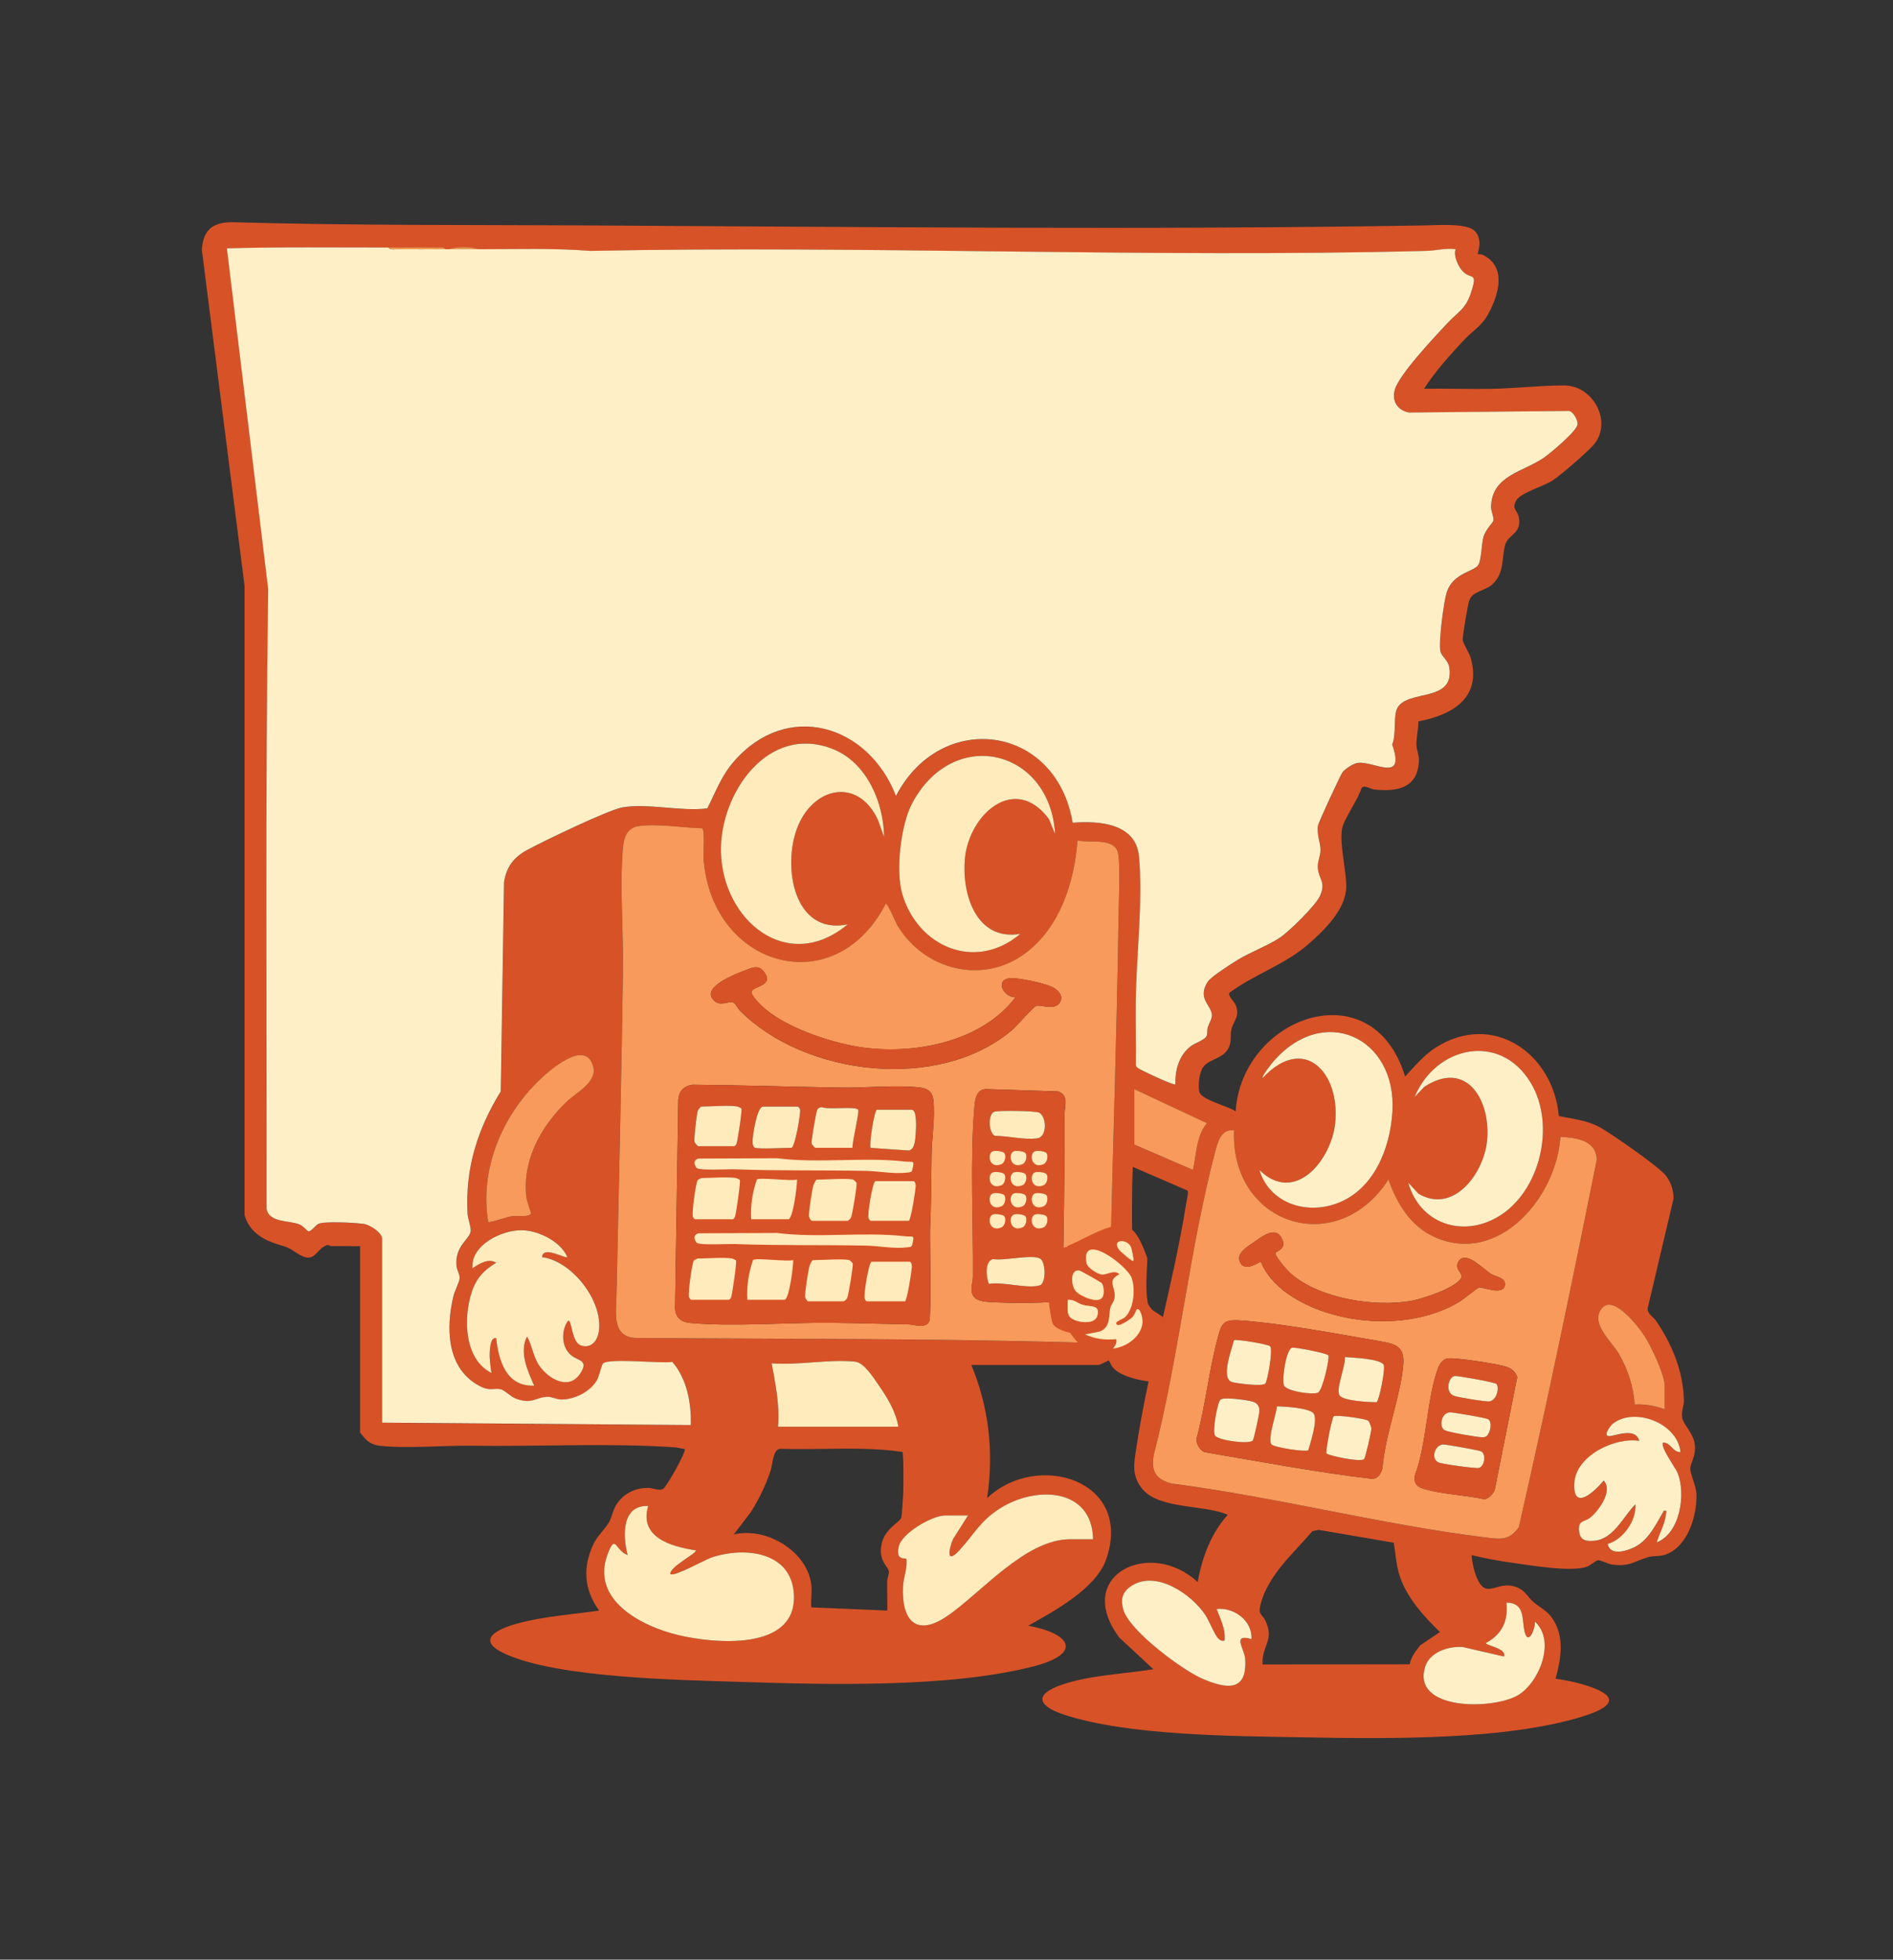 <?xml version="1.0" encoding="UTF-8"?>
<svg data-id="Layer_1" xmlns="http://www.w3.org/2000/svg" version="1.1" viewBox="0 0 549 568">
  <rect x="0" y="0" width="549" height="568" fill="#333333" stroke="none"/>
  <!-- Generator: Adobe Illustrator 29.6.1, SVG Export Plug-In . SVG Version: 2.1.1 Build 9)  -->
  <defs>
    <style>
      .st0 {
        fill: #ffebbc;
      }

      .st1 {
        fill: #ffefc7;
      }

      .st2 {
        fill: #f09b52;
      }

      .st3 {
        fill: #f89a5b;
      }

      .st4 {
        fill: #d85227;
      }
    </style>
  </defs>
  <g>
    <g>
      <g>
        <path class="st4" d="M95.92,361.17c-.23,0-.47-.57-1.46-.14-2.93,1.28-3.27,5.65-8.37,2.17-3.35-2.29-3.43-1.71-7.05-3.05-3.83-1.42-6.99-3.88-8.11-7.96v-182.35s-12.39-97.43-12.39-97.43c.38-6.15,3.53-8.16,9.4-7.99,34.1.97,68.22.74,102.4.92,80.84.43,162.05,1.34,242.88,0,3.41-.06,12.24-.75,14.49,1.62,2.58,2.71.64,6.43.9,6.67.05.05.94.03,1.37.23,6.94,3.28,4.77,11.16,1.93,16.62-2.17,4.17-4.52,5.06-7.44,8.18-4.11,4.4-8.19,8.95-11.47,14.02,6.5-.1,13.03.14,19.54.02,6.92-.12,14.18-.97,21.1-.98,8.58,0,14.32,10.98,8.28,17.51-2.02,2.18-9.42,8.64-11.87,10.18s-9.18,3.47-10.36,5.71c-1.3,2.45.34,2.79.75,4.63,1.07,4.86-2.94,5.17-3.82,7.91-1.26,3.93-.06,8.31-3.86,11.76-2.07,1.89-5.84,1.89-6.7,4.78-.43,1.43-1.93,10.13-1.83,11.3.1,1.09,1.85,3.64,2.31,5.26,3.26,11.5-5.35,16.48-15.19,18.34.02,2.05-.59,4.79-.56,6.69.02,1.56.81,3.22.72,4.91-.43,7.83-6.38,8.82-12.95,8.14-1.3-.13-2.66-1.48-3.71-.43-.9,3.31-5.1,8.88-5.63,11.83-.79,4.41,1.29,12.37,1.22,16.84-.1,6.38-6.2,12.39-10.73,16.37-7.13,6.26-15.58,8.75-23.14,14.29-.57.99,1.47,2.54,1.88,3.74,1.18,3.51-.8,4.26-1.37,7.11-.25,1.25,0,2.51-.3,3.83-1.06,4.61-5.77,4.11-7.83,6.87-1.16,1.55-1.5,5.26-1.15,7.1.47,2.43,8.53,4.22,10.55,5.75,1.82-27.58,39.77-41.16,49.15-10.11,2.77-2.92,5.41-6.18,8.85-8.37,16.71-10.64,34.14,1.77,35.74,19.81,4.25.93,8.17,1.19,12.03,3.35,3.35,1.87,17.16,11.45,19.07,14,1.45,1.95,2.16,4.16,2.17,6.6l-7.54,31.92c.05,1.54,1.66,2.35,2.43,3.46,4.66,6.76,7.96,14.8,8.11,23.16.03,1.62-.84,3.11-.48,5.03.39,2.07,3.3,4.4,3.65,7.83s-1.29,5.06-1.33,6.88c-.03,1.43,1.73,5.07,1.8,7.38.18,6.15-2.42,15-8.74,17.43-1.89.73-3.66.37-5.17.8-4.22,1.2-5.31,2.88-10.62,2.16-1.19-.16-3.27-1.36-4.1-1.23-.55.09-2.04,1.48-3.15,1.87-4.55,1.62-16.39-.41-21.65-1.14-3.94-.55-7.93-1.28-11.78-2.22.22,2.61.9,5.81,2.28,8.05,2.61,4.24,5.76-.95,11.04,1.36,2.38,1.04,3.04,2.85,4.57,4.16,1.95,1.67,3.81,2.33,5.45,4.66,3.69,5.23,2.63,11.8,1,17.6,2.75.4,5.49.92,8.16,1.72,9.07,2.71,10.41,5.73.46,8.97-22.32,7.27-58.21,6.73-81.84,6.29-19.91-.36-50.61-.43-69.23-6.54-7.88-2.58-8.93-6-.36-8.83,8.11-2.68,17.76-3,26.18-4.36l-9.88-9.18c-13.53-18.16,9.06-28.87,22.73-16.08,1.25-7.07,3.85-14.12,8.73-19.52-6.81-2.97-19.81-1.53-24.73-7.42-3.3-3.95-2.46-7.54-1.76-12.19,3.54-23.38,10.69-47.16,14.42-70.56.13-.82.74-3.32.4-3.79l-15.88-6.87c-.58,13.38.21,27.36-.44,40.67-.3,6.12-.57,12.29-6.59,15.45-.46.24-2.63,1.29-2.84,1.29h-36.97c5.15,12.35,6.56,25.31,4.6,38.59,14.52-13.74,42.54-5.21,34.52,17.76-2.97,8.52-15.13,15.02-22.58,19.22,12.67,2.39,15.72,8.19,1.29,11.86-24.44,6.22-59.75,5.23-85.08,4.43-17.49-.55-52.38-1.14-67.75-8.03-9.15-4.1-2.47-7.31,3.47-8.92,7.61-2.06,15.83-2.57,23.61-3.71-4.39-6.05-4.86-12.55-1.63-19.31,1.2-2.51,3.42-4.34,4.57-6.46.79-1.45,1.08-3.53,2.19-5.16,2.09-3.09,5.46-4.69,9.17-4.63,1.38.02,3.27,1.02,4.32.23s6.77-10.83,6.18-11.52c-1.01-.08-1.95-.41-2.97-.48-18.43-1.28-39.94-.18-58.78-.46-8.22-.12-18.82.91-26.65.02-1.35-.15-2.54-.61-3.61-1.44-.43-.33-2.13-2.28-2.13-2.46v-53.97c-2.82.06-5.67-.08-8.5,0ZM112.68,71.77c-15.6,0-31.25-.19-46.85.24l11.97,98.74c-.84,59.81-.38,119.73-.45,179.6.66,4.18,6.59,3.34,9.62,4.62.98.41,2.24,1.94,2.52,1.96.82.07,2.07-1.74,2.82-2.13,1.7-.88,10.87-.35,13.22-.02,1.78.25,5.32,2.52,5.32,4.32v53.29l89.55.69c.14-6.39-1.11-13.32-5.36-18.3-3.64.52-17.64-1.12-20.04.37-.45.28-1.22,3.74-1.77,4.77-1.84,3.41-6.48,5.74-10.31,5.76-1.37,0-2.88-.82-4.1-.79-3.45.08-4.43,2.33-9.27.49-1.37-.52-3.24-2.43-4.24-2.66-2.1-.49-3.04.74-6.31-1.02-9.5-5.12-9.67-16.82-7.45-26.01.35-1.46,1.72-4.14,1.79-5.12.07-1.11-.8-2.35-.91-3.65-.53-5.88,3.96-7.7,4.12-10.12.09-1.3-.83-3.41-.92-5.02-.72-13.1,2.86-24.4,9.64-35.41l.94-60.61c.73-4.53,2.77-7.2,6.72-9.36,4.44-2.43,23.6-11.67,27.61-12.35,7.55-1.28,16.87,1.26,24.63.29,2.44-4.8,4.04-9.35,7.63-13.5,15.52-17.96,39.06-10.78,47.08,9.89,13.09-25.15,46.49-20.72,51.24,7.77,7.68-.6,18.39.12,19.26,9.9,1.15,12.87-.77,28.68-.96,41.8-.09,6.13.1,12.27.02,18.4,0,.59.33.78.74,1.1.58.45,10.36,5.09,10.74,4.64-.1-4.18,1.01-8.33,4.38-11.01,1.36-1.08,4.27-1.85,4.71-3.1.24-.69.06-1.66.3-2.45.34-1.11,1.2-2.32,1.2-3.42,0-2.95-4.5-4.82-1.15-9.85.96-1.44,6.95-5.26,8.79-6.36,3.73-2.25,8.54-4,12.05-6.32,2.7-1.78,10.47-9.39,11.69-12.19,1.77-4.05-.42-4.71-.66-8-.14-1.94.73-3.48.77-5.12.05-2.3-1.17-4.43-.72-7.25.13-.84,6.58-14.73,7.1-15.4.81-1.04,3.31-2.66,4.63-2.75,4.84-.34,13.71,5.88,9.77-5.29,1.28-2.81.29-8.24,1.48-10.52,2.92-5.6,16.87-1.49,15.07-11.98-.31-1.78-2.1-2.97-2.52-4.37-.69-2.31.95-14.49,1.76-17.11,1.83-5.93,8.18-6.09,9.27-8.18.87-1.68.83-5.99,1.47-8.17.57-1.93,2.7-3.99,2.83-4.54.21-.89-.69-2.74-.67-3.97.12-9.19,9.44-10.17,15.4-14.35,1.9-1.33,9.5-7.68,9.69-9.63.11-1.13-1.23-3.71-2.54-3.87l-46.38.46c-3.23-.6-4.97-3.19-4.13-6.46,1.15-4.46,11.61-15.46,15.16-19.29,3.24-3.49,5.42-4.12,7.01-9.06,2.18-6.75-.32-3.05-3.03-6.86-.96-1.35-2.12-4.05-1.45-5.66-2.85-.41-5.75.41-8.47.48-80.73,2.09-161.75-1.63-242.5,0-10.7-.85-21.59-.48-32.35-.48-2.47-.77-6.22-.77-8.72,0-.31,0-.61,0-.92,0-.48-.76-1.74-.46-2.52-.47-4.67-.06-9.35,0-14.01,0ZM256.41,242.65c-.08-9.95-4.97-21.54-14.7-25.48-18.88-7.64-33.05,12.82-32.61,29.87.51,19.75,19.28,35.41,36.76,20.89-15.65,3.2-18.9-16.6-14.7-27.81,4.52-12.07,17.71-15.02,23.51-2.37l1.75,4.9ZM306,241.73c-1.42-24.58-29.34-31.45-41.4-9.03-3.39,6.31-4.92,19.74-2.91,26.49,4.58,15.38,21.31,22.43,34.21,11.48-12.74,2.14-17.03-11.42-16.06-21.82,1.19-12.83,14.48-24.72,24.34-11.5l1.82,4.37ZM256.88,261.95c-14.86,28.83-50.58,18.37-52.83-13.07-.12-1.62.46-8.17-.41-8.78-5.76-.16-12.48-1.35-18.18-.67-3.69.44-4.54,3.35-4.83,6.66-.94,10.98.2,24.12.04,35.41-.46,31.14-1.2,62.5-1.87,93.67-.12,5.29-1.48,12.49,5.74,12.67,43.33.33,86.73.09,129.95,1.38,4.35.13,7.16-.4,7.62-5.28.57-6.1-.17-13.48-.04-19.79.69-32.82,1.9-65.9,2.33-98.72.05-3.69.62-15.96-.27-18.6-1.36-4.02-8.31-2.4-11.65-3.2-.87,12.14-5.12,25.3-15.23,32.77-12.45,9.2-29.43,4.66-37.07-8.32-.39-.66-2.82-6.48-3.3-6.11ZM365.25,339.12c2.88,9.57,13.36,12.98,22.35,9.73,10.78-3.9,15.54-15.85,16.21-26.51,1.37-21.68-20.04-31.65-34.67-14.47-.47.55-3.35,4.18-2.97,4.6,12.04-12.88,22.54-1.61,21.06,13.04-1.07,10.65-11.66,23.79-21.98,13.61ZM408.41,342.79c3.32,11.84,15.66,16.09,26.13,9.84,12.21-7.28,16.71-26.61,9.42-38.74-8.96-14.92-27.7-10.56-33.71,4.09l2.79-2.94c12.51-8.21,19.51,4.27,18.2,15.91-1.05,9.34-9.75,21-19.85,15.05l-2.98-3.21ZM141.61,354.28c2.44-.31,4.73-1.44,7.16-1.79,1.24-.18,4.92.43,5.21-.77.07-.29-1.18-3.58-1.31-4.61-1.26-10.73,4.18-20.56,11.65-27.75,2.89-2.79,9.04-5.68,7.68-10.39-2.29-7.87-12.59,1.18-15.7,4.2-10.81,10.47-17.29,25.99-14.69,41.12ZM328.97,315.69v16.08l16.99,7.35c1.04-4.49.99-9.93,4.09-13.55l-21.08-9.87ZM357.9,327.63c-3.41-.47-4.57,2.76-5.3,5.5-7.61,28.6-10.58,59.76-17.99,88.57-.86,4.8.61,7.14,5.21,8.32,30.2,3.89,60.83,11.91,90.93,15.61,4.25.52,7,1.02,9.74-2.99,8.08-35.33,15.46-70.94,22.61-106.5-.23-5.72-5.99-6.34-10.57-6.63-1.02,17.19-17.64,37.31-36.31,29.13-7.09-3.11-11.07-9.75-13.55-16.76-14.91,23.19-45.89,13.15-44.77-14.24ZM164.57,364.38c-1.88-4.54-8.39-7.71-13.11-7.82-5.82-.14-15,4.22-14.43,11.04,1.86-1.27,4.67-3.06,6.88-1.61-3.59,2.16-5.77,4.47-7.1,8.52-2.44,7.44-2.25,19.4,5.72,23.41-.3-2.35-.7-4.67-.4-7.07.13-1.05.35-3.21,1.78-3.04.74,6.61,2.94,14.15,11.02,13.78-1.91-4.3-4.41-9.66-2.06-14.23,1.5,2.67,1.74,5.79,3.52,8.41,2.62,3.85,8.53,7.38,11.87,2.37,2.62-3.94-.42-3.63-2.53-5.29-2.94-2.32-3.07-7.23-.92-10.1,1.15-.02.92,6.4,3.77,7.24,3.09.92,4.79-1.56,5.14-4.31,1.13-8.64-7.75-20.18-16.49-21.32.19-3.44,6.69.51,7.35,0ZM482.8,408.48v-6.66c0-3.38-3.98-11.74-5.96-14.71-1.7-2.56-8.76-11.87-12.17-8.01-3.76,4.27,2.68,9.72,4.73,13.16,2.65,4.45,4.33,9.65,4.68,14.85,2.96-.17,5.94.39,8.72,1.38ZM260.54,413.53c-.74-4.49-3.31-8.61-5.87-12.27-1.51-2.16-4.13-6.33-6.73-6.59-7.78-.76-16.27,1.11-24.14.49,1.1,6.17,2.35,12.03,1.84,18.37h34.9ZM487.39,420.88c-.83-8.29-13.15-13.06-19.52-8.27-.8.6-2.95,3.44-1.37,3.68s7.7-2.89,8.95,1.38c-7.14-1.12-18.36,4.3-18.84,12.16-.51,8.48,5.82,2.62,8.51-.66,2.77,2.95-1.4,8.74-3.93,10.76-1.76,1.4-3.62.6-3.18,4.12.32,2.57,2.17,2.76,4.36,2.57,5.67-.49,8.4-7.01,11.94-10.56.38,4.63-3.52,10.21-8.04,11.49.73,3.32,4.73,2.21,7.02,1.28,4.73-1.93,6.87-6.85,9.29-10.92,1.05-.17.64.35.58,1.03-.29,2.89-1.86,5.41-2.64,8.15,6.83-2.74,8.44-14.02,6.06-20.07-.58-1.48-5.24-7.75-4.22-8.86,2.22-.04,2.88,2.98,5.05,2.75ZM235.29,459.24c.27,2.04-.2,4.55,0,6.66l22.04.92c.06-2.83-.07-5.68-.02-8.52.02-.96.56-2,.49-2.73-.14-1.5-2.66-2.74-2.31-6.89.46-5.41,5.38-7.28,5.9-8.81.17-.49.49-5.67.55-6.8.08-1.59.15-11.69-.22-12.22-11.54-1.72-23.64-.53-35.41-.91-2.2.1-2.16,4.34-2.83,6.36-1.42,4.25-3.4,8.34-5.81,12.1l-4.88,6.37c9.3-2.26,21.19,4.67,22.5,14.47ZM317.03,446.15c-.32-15.15-16.9-15.43-27.05-8.92-5.86,3.76-7.47,7.53-11.75,12.14-3.88,4.18-3.08-.23-1.84-3.22l4.36-6.89h-6.66c-3.74,0-12.61,5.12-13.44,9.06-.93,4.44,2.1,2.97,2.22,3.6.41,2.24-.83,5.42-.96,7.76-.54,9.52,3.45,14.99,12.57,8.9,9.77-6.53,22.74-22.43,35.9-22.43h6.66ZM187.99,436.5c-7.79-.28-7.39,8.77-5.97,14.23-3.67-1.31-3.48-6.55-5.85-.12-4.88,13.2,9.92,20.8,20.55,23.32,10.24,2.42,34.07,4.76,33.54-11.46-.42-12.73-14.19-14.27-23.88-11.04-1.97.66-10.88,5.71-11.95,4.81-.35-2.07,7.92-6.11,7.34-6.88-7.02-1.07-16.51-3.71-13.78-12.86ZM404.19,447.15l-21.8-3.73-1.78.41c-5.47,6.38-12.88,12.72-15.04,21.24-.78,3.09.41,2.56,1.47,4.8,2.66,5.65-1.25,7.24-.86,12.58l42.65-.06c.45-2.22,1.68-3.73,3.03-5.47l5.75-3.88c-4.72-4.53-9.88-10.27-11.81-16.67-.93-3.11-1.03-6.05-1.59-9.2ZM355.14,475.54c-.89.14-1.24-.08-1.85-.67-.95-.92-2.65-5.2-3.74-6.82-4.02-5.96-14.07-12.91-21.19-8.51-2.86,1.76-3.43,3.91-2.57,7.02,1.69,6.07,17.2,17.62,23.08,20.09,6.76,2.85,12.93,3.88,12.27-5.84-.2-2.87-3.97-7.38,1.82-5.73.3-5.36-5.08-9.26-10.1-8.72,1.09,2.97,2.66,5.88,2.29,9.18ZM445.15,470.03c.11,2.21-2,7.19-3.02,2.79-.81-3.49.22-8.25-5.25-8.3.58,5.33-1.28,9.19-5.96,11.71-.03.76,6.11,1.5,5.27,3.91l-11.95-2.75c-4.07-.32-9.52,1.41-10.89,5.63-4.18,12.86,19.84,12.69,27.06,8.23,6.11-3.77,10.82-15.73,4.74-21.22Z"/>
        <path class="st3" d="M256.88,261.95c.48-.37,2.91,5.45,3.3,6.11,7.64,12.98,24.62,17.52,37.07,8.32,10.11-7.47,14.35-20.63,15.23-32.77,3.34.8,10.29-.82,11.65,3.2.89,2.64.32,14.91.27,18.6-.44,32.82-1.65,65.9-2.33,98.72-.13,6.3.61,13.69.04,19.79-.46,4.89-3.27,5.41-7.62,5.28-43.22-1.29-86.62-1.05-129.95-1.38-7.22-.18-5.86-7.38-5.74-12.67.68-31.17,1.42-62.53,1.87-93.67.17-11.29-.98-24.43-.04-35.41.28-3.31,1.14-6.22,4.83-6.66,5.7-.68,12.42.51,18.18.67.87.61.29,7.16.41,8.78,2.25,31.44,37.98,41.9,52.83,13.07ZM294.53,289.05c-9.64,12.71-28.6,16.56-43.8,14.64-8.76-1.11-21.97-5.46-28.76-11.19-.91-.77-4.65-4.19-3.93-5.3.9-1.4,6.65-1.63,3.41-5.67-1.63-2.03-3.53-.94-5.56-.19-2.76,1.02-11.88,4.62-9.28,8.15,2.03,2.75,4.67.38,6.18,1.14.54.27,1.21,1.71,1.83,2.33,18.94,18.97,57.68,23.47,78.75,5.72,1.49-1.26,6.16-6.71,7.14-7.12,1.24-.52,5.2,1.51,6.83-.96,1.07-1.62-.02-3.07-1.36-4.05-1.91-1.41-10.68-3.23-13.02-3.01-4.54.42-1.97,5.53,1.56,5.52ZM200.73,314.42c-2.45.44-3.73,1.74-4.02,4.24l-.93,60.43c.05,2.71,1.74,4.12,4.36,4.36,12.64,1.15,28.32-.19,41.37-.04,7.26.08,14.71.33,22.04.46,1.67.03,4.88,1.36,5.95-.9.66-1.39.14-24.54.23-26.63.32-7.22.34-14.34.44-21.61.07-5.2,1.1-10.81.49-16.07-.27-2.27-1.72-3.19-3.9-3.45-6.68-.8-15.94.15-22.99.03-14.27-.24-28.71-.71-43.04-.83ZM282.72,376.2c.51.51,2.08.98,2.85,1.06,4.08.45,16.28.54,20.24.01,1.32-.18,1.78-.6,2.3-1.84.4-17.58.64-35.04.64-52.64,0-2.29,1.33-5.13-1.79-6.44l-20.92-.68c-2.86.02-3.25,2.94-3.45,5.27-1.29,15.1-.3,33.7-.42,49.19-.02,1.93-1.24,4.24.57,6.05Z"/>
        <path class="st0" d="M256.41,242.65l-1.75-4.9c-5.8-12.65-18.99-9.7-23.51,2.37-4.2,11.21-.95,31,14.7,27.81-17.48,14.52-36.25-1.14-36.76-20.89-.44-17.04,13.73-37.51,32.61-29.87,9.73,3.94,14.62,15.53,14.7,25.48Z"/>
        <path class="st0" d="M306,241.73l-1.82-4.37c-9.86-13.22-23.15-1.32-24.34,11.5-.96,10.4,3.32,23.96,16.06,21.82-12.9,10.95-29.64,3.89-34.21-11.48-2.01-6.76-.48-20.19,2.91-26.49,12.06-22.42,39.98-15.55,41.4,9.03Z"/>
        <path class="st0" d="M164.57,364.38c-.65.51-7.16-3.44-7.35,0,8.73,1.14,17.62,12.68,16.49,21.32-.36,2.74-2.06,5.23-5.14,4.31-2.85-.85-2.62-7.27-3.77-7.24-2.15,2.87-2.02,7.78.92,10.1,2.1,1.66,5.15,1.35,2.53,5.29-3.33,5.01-9.25,1.47-11.87-2.37-1.78-2.62-2.02-5.75-3.52-8.41-2.34,4.57.16,9.92,2.06,14.23-8.08.37-10.29-7.16-11.02-13.78-1.43-.17-1.65,1.98-1.78,3.04-.3,2.4.1,4.71.4,7.07-7.97-4.01-8.15-15.97-5.72-23.41,1.33-4.05,3.5-6.36,7.1-8.52-2.21-1.45-5.02.34-6.88,1.61-.56-6.82,8.62-11.18,14.43-11.04,4.73.11,11.23,3.28,13.11,7.82Z"/>
        <g>
          <path class="st0" d="M187.99,436.5c-2.73,9.16,6.75,11.79,13.78,12.86.57.77-7.7,4.81-7.34,6.88,1.07.9,9.98-4.16,11.95-4.81,9.7-3.23,23.46-1.69,23.88,11.04.53,16.23-23.3,13.89-33.54,11.46-10.63-2.52-25.42-10.12-20.55-23.32,2.38-6.43,2.19-1.19,5.85.12-1.42-5.46-1.82-14.52,5.97-14.23Z"/>
          <path class="st0" d="M317.03,446.15h-6.66c-13.15,0-26.12,15.9-35.9,22.43-9.11,6.09-13.1.62-12.57-8.9.13-2.35,1.37-5.53.96-7.76-.11-.63-3.15.84-2.22-3.6.83-3.94,9.7-9.06,13.44-9.06h6.66l-4.36,6.89c-1.24,2.99-2.04,7.4,1.84,3.22,4.28-4.61,5.89-8.38,11.75-12.14,10.16-6.51,26.73-6.23,27.05,8.92Z"/>
          <path class="st0" d="M260.54,413.53h-34.9c.52-6.35-.74-12.21-1.84-18.37,7.87.62,16.36-1.25,24.14-.49,2.61.25,5.23,4.43,6.73,6.59,2.56,3.67,5.13,7.78,5.87,12.27Z"/>
        </g>
        <path class="st3" d="M141.61,354.28c-2.6-15.13,3.88-30.65,14.69-41.12,3.11-3.01,13.42-12.07,15.7-4.2,1.37,4.71-4.78,7.61-7.68,10.39-7.47,7.19-12.91,17.03-11.65,27.75.12,1.03,1.38,4.32,1.31,4.61-.29,1.2-3.97.59-5.21.77-2.43.35-4.73,1.48-7.16,1.79Z"/>
        <path class="st4" d="M294.53,289.05c-3.54.02-6.11-5.1-1.56-5.52,2.34-.22,11.1,1.6,13.02,3.01,1.33.98,2.42,2.44,1.36,4.05-1.63,2.47-5.59.44-6.83.96-.98.41-5.65,5.86-7.14,7.12-21.07,17.75-59.81,13.26-78.75-5.72-.62-.62-1.29-2.06-1.83-2.33-1.52-.76-4.16,1.61-6.18-1.14-2.6-3.53,6.52-7.12,9.28-8.15,2.03-.75,3.94-1.85,5.56.19,3.23,4.04-2.51,4.27-3.41,5.67-.71,1.11,3.03,4.53,3.93,5.3,6.79,5.74,20,10.08,28.76,11.19,15.2,1.93,34.16-1.93,43.8-14.64Z"/>
        <g>
          <path class="st4" d="M200.73,314.42c14.33.11,28.76.59,43.04.83,7.05.12,16.31-.83,22.99-.03,2.18.26,3.64,1.17,3.9,3.45.61,5.26-.42,10.86-.49,16.07-.09,7.27-.12,14.39-.44,21.61-.09,2.09.43,25.25-.23,26.63-1.07,2.26-4.28.93-5.95.9-7.33-.13-14.78-.38-22.04-.46-13.05-.15-28.73,1.19-41.37.04-2.63-.24-4.31-1.65-4.36-4.36l.93-60.43c.3-2.5,1.57-3.8,4.02-4.24ZM213.94,320.74c-2.64-.45-7.6,0-10.56,0-.19,0-.93.89-1.05,1.25-.32.98-1.16,8.22-.93,8.99.1.34.88,1.25,1.05,1.25h10.56c.29-.19.49-.43.6-.77.34-1.06,1.66-9.73,1.39-10.18-.03-.05-.98-.52-1.08-.53ZM218.99,332.69c1.38.43,8.44,0,10.56,0,.96,0,2.78-10.2,2.47-11.18-.08-.25-.49-.76-.64-.76h-10.1c-1.77,0-3.12,8.76-3.02,10.34.03.55.16,1.42.73,1.6ZM247.23,332.69c-.14-1.6,2.08-10.45,1.64-11.04-.81-1.11-8.69.08-10.55-.76-.62.07-1.09.25-1.35.87-.33.8-1.77,9.1-1.61,9.67.1.33.91,1.25,1.07,1.25h10.79ZM254.35,321.66c-.82,0-2.35,10.27-1.85,11.05l10.98.76c1.94-.16,1.99-3.47,2.12-5.15.08-1.11.39-6.66-1.14-6.66h-10.1Z"/>
          <path class="st0" d="M202.53,335.81l22.9-.09c11.72,1.54,25.08-.4,36.73.93,2.84.32,3.02-.54,2.52,2.06-.22,1.15-.56,1.04-1.58,1.17-3.85.47-8.23-.43-11.94-.5-12.74-.25-25.41.02-38.11-.46-1.83-.07-10.46.44-11.06-.42s-1.09-2.16.55-2.68Z"/>
          <path class="st0" d="M202.53,357.47l22.9-.09c11.72,1.54,25.08-.4,36.73.93,2.84.32,3.02-.54,2.52,2.06-.22,1.15-.56,1.04-1.58,1.17-3.85.47-8.23-.43-11.94-.5-12.74-.25-25.41.02-38.11-.46-1.83-.07-10.46.44-11.06-.42s-1.09-2.16.55-2.68Z"/>
          <path class="st0" d="M213.48,341.45c.1.02,1.05.48,1.08.53.28.46-1.05,9.59-1.39,10.64-.11.34-.31.58-.6.78h-11.02c-.17,0-.53-.51-.61-.76-.33-1.04.85-9.97,1.42-10.6.13-.14.93-.58,1.03-.58,2.84,0,7.57-.43,10.1,0Z"/>
          <path class="st0" d="M247.46,341.91c.13.04.85.75.94.94.24.52-1.17,8.94-1.54,9.91-.19.5-.78,1.1-1.23,1.1h-10.1c-.29,0-.9-.83-.92-1.4-.07-1.28.88-7.47,1.27-8.82.13-.44.69-1.72,1.03-1.72,2.28,0,8.95-.46,10.56,0Z"/>
          <path class="st0" d="M218.99,332.69c-.57-.18-.7-1.05-.73-1.6-.1-1.58,1.25-10.34,3.02-10.34h10.1c.15,0,.56.52.64.76.31.98-1.51,11.18-2.47,11.18-2.12,0-9.18.43-10.56,0Z"/>
          <path class="st0" d="M213.94,320.74c.1.02,1.05.48,1.08.53.27.45-1.05,9.12-1.39,10.18-.11.34-.31.58-.6.77h-10.56c-.18,0-.95-.9-1.05-1.25-.23-.77.61-8.01.93-8.99.12-.36.85-1.25,1.05-1.25,2.96,0,7.92-.45,10.56,0Z"/>
          <path class="st0" d="M253.89,342.36h11.02c.49,0,.69,1,.66,1.54-.06,1.18-1.41,9.95-2.04,9.95h-11.02c-.17,0-.54-.51-.62-.76-.38-1.16,1.22-10.72,2-10.72Z"/>
          <path class="st0" d="M254.35,321.66h10.1c1.54,0,1.23,5.55,1.14,6.66-.13,1.69-.18,4.99-2.12,5.15l-10.98-.76c-.49-.77,1.04-11.05,1.85-11.05Z"/>
          <path class="st0" d="M217.84,353.39c-.21-3.9.39-7.9,1.68-11.52.9-.67,9.68.54,11.64.04.05,1.67-1.18,11.49-2.53,11.49h-10.79Z"/>
          <path class="st0" d="M212.37,364.78c.1.02,1.05.48,1.08.53.28.46-1.05,9.59-1.39,10.64-.11.34-.31.58-.6.78h-11.02c-.17,0-.53-.51-.61-.76-.33-1.04.85-9.97,1.42-10.6.13-.14.93-.58,1.03-.58,2.84,0,7.57-.43,10.1,0Z"/>
          <path class="st0" d="M246.35,365.24c.13.04.85.75.94.94.24.52-1.17,8.94-1.54,9.91-.19.5-.78,1.1-1.23,1.1h-10.1c-.29,0-.9-.83-.92-1.4-.07-1.28.88-7.47,1.27-8.82.13-.44.69-1.72,1.03-1.72,2.28,0,8.95-.46,10.56,0Z"/>
          <path class="st0" d="M252.78,365.7h11.02c.49,0,.69,1,.66,1.54-.06,1.18-1.41,9.95-2.04,9.95h-11.02c-.17,0-.54-.51-.62-.76-.38-1.16,1.22-10.72,2-10.72Z"/>
          <path class="st0" d="M216.73,376.72c-.21-3.9.39-7.9,1.68-11.52.9-.67,9.68.54,11.64.04.05,1.67-1.18,11.49-2.53,11.49h-10.79Z"/>
          <path class="st0" d="M247.23,332.69h-10.79c-.17,0-.98-.92-1.07-1.25-.16-.56,1.27-8.87,1.61-9.67.26-.62.72-.8,1.35-.87,1.86.84,9.74-.36,10.55.76.43.59-1.79,9.44-1.64,11.04Z"/>
        </g>
        <g>
          <path class="st4" d="M306.95,316.36l-20.93-.68c-2.86.02-3.25,2.95-3.45,5.28-1.29,15.1-.3,33.71-.42,49.19-.02,1.93-1.24,4.24.57,6.05.51.51,2.08.98,2.84,1.06,4.08.46,16.28.54,20.24.01,1.32-.18,1.78-.61,2.29-1.84.4-17.58.64-35.04.64-52.63,0-2.29,1.33-5.13-1.79-6.44ZM288.42,322.21c1.3-.38,11.7-.24,12.88.26,2.17.91,2.62,7.07-.55,7.48-3.78.49-8.32-.72-12.18-.72-1.98-.88-2.08-6.45-.15-7.02ZM301.55,372.56c-3.69,1.09-10.65-1.14-14.76-.43-.77-1.92-1.26-6.49,1.18-7.19,3.12.61,11.44-1.48,13.71-.13,1.66.99,1.79,7.18-.12,7.74Z"/>
          <path class="st0" d="M286.78,372.13c-.76-1.92-1.26-6.49,1.18-7.19,3.12.61,11.44-1.48,13.71-.13,1.65.99,1.79,7.18-.12,7.75-3.69,1.09-10.66-1.14-14.77-.43Z"/>
          <path class="st0" d="M288.42,322.21c1.3-.38,11.7-.24,12.88.26,2.17.92,2.62,7.07-.55,7.48-3.78.49-8.32-.72-12.18-.72-1.98-.87-2.07-6.45-.15-7.02Z"/>
          <path class="st0" d="M288.03,333.67c.69-.21,2.88,0,3.27.59.55.83.14,2.74-.85,3.16-3.66,1.56-4.29-3.19-2.42-3.75Z"/>
          <path class="st0" d="M294.14,333.67c.69-.21,2.88,0,3.27.59.55.83.14,2.74-.85,3.16-3.66,1.56-4.29-3.19-2.42-3.75Z"/>
          <path class="st0" d="M300.25,333.67c.69-.21,2.88,0,3.27.59.55.83.14,2.74-.85,3.16-3.66,1.56-4.29-3.19-2.42-3.75Z"/>
          <path class="st0" d="M288.03,339.78c.69-.21,2.88,0,3.27.59.55.83.14,2.74-.85,3.16-3.66,1.56-4.29-3.19-2.42-3.75Z"/>
          <path class="st0" d="M294.14,339.78c.69-.21,2.88,0,3.27.59.55.83.14,2.74-.85,3.16-3.66,1.56-4.29-3.19-2.42-3.75Z"/>
          <path class="st0" d="M300.25,339.78c.69-.21,2.88,0,3.27.59.55.83.14,2.74-.85,3.16-3.66,1.56-4.29-3.19-2.42-3.75Z"/>
          <path class="st0" d="M288.03,345.89c.69-.21,2.88,0,3.27.59.55.83.14,2.74-.85,3.16-3.66,1.56-4.29-3.19-2.42-3.75Z"/>
          <path class="st0" d="M294.14,345.89c.69-.21,2.88,0,3.27.59.55.83.14,2.74-.85,3.16-3.66,1.56-4.29-3.19-2.42-3.75Z"/>
          <path class="st0" d="M300.25,345.89c.69-.21,2.88,0,3.27.59.55.83.14,2.74-.85,3.16-3.66,1.56-4.29-3.19-2.42-3.75Z"/>
          <path class="st0" d="M288.03,352c.69-.21,2.88,0,3.27.59.55.83.14,2.74-.85,3.16-3.66,1.56-4.29-3.19-2.42-3.75Z"/>
          <path class="st0" d="M294.14,352c.69-.21,2.88,0,3.27.59.55.83.14,2.74-.85,3.16-3.66,1.56-4.29-3.19-2.42-3.75Z"/>
          <path class="st0" d="M300.25,352c.69-.21,2.88,0,3.27.59.55.83.14,2.74-.85,3.16-3.66,1.56-4.29-3.19-2.42-3.75Z"/>
        </g>
      </g>
      <g>
        <g>
          <path class="st1" d="M355.14,475.54c.37-3.31-1.21-6.21-2.29-9.18,5.02-.53,10.39,3.36,10.1,8.72-5.79-1.65-2.01,2.86-1.82,5.73.66,9.72-5.51,8.69-12.27,5.84-5.87-2.47-21.39-14.02-23.08-20.09-.86-3.11-.29-5.25,2.57-7.02,7.12-4.4,17.17,2.55,21.19,8.51,1.09,1.62,2.79,5.9,3.74,6.82.61.59.96.81,1.85.67Z"/>
          <path class="st1" d="M445.15,470.03c6.08,5.49,1.37,17.45-4.74,21.22-7.22,4.45-31.24,4.63-27.06-8.23,1.37-4.22,6.82-5.94,10.89-5.63l11.95,2.75c.84-2.41-5.3-3.15-5.27-3.91,4.68-2.52,6.55-6.39,5.96-11.71,5.47.05,4.44,4.8,5.25,8.3,1.02,4.4,3.13-.58,3.02-2.79Z"/>
        </g>
        <g>
          <path class="st3" d="M357.9,327.63c-1.12,27.4,29.86,37.43,44.77,14.24,2.47,7.02,6.46,13.66,13.55,16.76,18.67,8.18,35.29-11.94,36.31-29.13,4.57.29,10.34.9,10.57,6.63-7.15,35.56-14.53,71.17-22.61,106.5-2.74,4.01-5.49,3.51-9.74,2.99-30.11-3.7-60.73-11.71-90.93-15.61-4.6-1.18-6.06-3.52-5.21-8.32,7.41-28.81,10.38-59.97,17.99-88.57.73-2.74,1.89-5.97,5.3-5.5ZM365.7,365.76c1.81,4.65,6.14,8.49,10.43,10.93,13.45,7.68,33.45,8.72,46.94.74,1.19-.7,5.35-4.13,5.87-4.26.96-.23,7.2,2.55,7.51-.77.2-2.13-2.59-2.29-3.86-3.05-2.34-1.4-7.14-6.67-9.3-4.09-2.02,2.41,1.17,3.74.52,5.08-1.44,2.94-11.26,6.12-14.46,6.7-10.54,1.92-26.63-.6-34.93-7.83-.99-.86-4.62-4.93-4.53-5.99.06-.67,3.88-1.13,1.53-4.79-1.88-2.92-5.77.23-7.89,1.71-1.64,1.15-4.7,2.89-4.08,5.16,1.11,4.05,5.94.23,6.24.45ZM356.39,382.85c-1.99.44-2.46,2.26-2.95,3.94-2.76,9.59-3.77,20.6-6.46,30.31-.04,1.44,1.04,3.34,2.39,3.81,16.18,2.72,32.4,5.85,48.68,7.74,1.72-.16,2.43-1.58,2.89-3.08.7-9.66,5.33-20.9,6.04-30.25.38-5.08-2.37-5.8-6.67-6.54-11.76-2.03-27.91-5.09-39.49-5.97-1.33-.1-3.16-.25-4.43.04ZM419.29,393.88c-.86.25-1.83,1.59-2.15,2.44-3.36,8.93-3.3,22.06-6.81,31.35-.37,2.61.8,3.4,3.11,4.03,5.32,1.47,11.7,1.66,17.15,2.88,1.38-.47,2.57-1.59,2.96-3.02l6.46-32.4c-.5-1.49-1.56-2.46-3.02-2.96-2.51-.85-11.26-2.12-14.17-2.36-1.07-.09-2.51-.26-3.52.03Z"/>
          <path class="st1" d="M365.25,339.12c10.33,10.18,20.91-2.96,21.98-13.61,1.48-14.64-9.02-25.91-21.06-13.04-.37-.41,2.51-4.05,2.97-4.6,14.63-17.18,36.04-7.21,34.67,14.47-.67,10.66-5.43,22.61-16.21,26.51-8.99,3.25-19.47-.16-22.35-9.73Z"/>
          <path class="st1" d="M408.41,342.79l2.98,3.21c10.09,5.95,18.79-5.71,19.85-15.05,1.31-11.64-5.69-24.12-18.2-15.91l-2.79,2.94c6.01-14.66,24.75-19.01,33.71-4.09,7.29,12.13,2.79,31.46-9.42,38.74-10.48,6.25-22.81,2-26.13-9.84Z"/>
          <path class="st1" d="M487.39,420.88c-2.16.23-2.82-2.79-5.05-2.75-1.02,1.11,3.64,7.38,4.22,8.86,2.38,6.06.78,17.34-6.06,20.07.78-2.74,2.36-5.26,2.64-8.15.07-.68.47-1.2-.58-1.03-2.42,4.07-4.56,8.99-9.29,10.92-2.29.94-6.29,2.04-7.02-1.28,4.52-1.27,8.41-6.86,8.04-11.49-3.54,3.55-6.27,10.08-11.94,10.56-2.18.19-4.03,0-4.36-2.57-.44-3.52,1.41-2.72,3.18-4.12,2.53-2.02,6.7-7.81,3.93-10.76-2.69,3.28-9.02,9.14-8.51.66.47-7.86,11.7-13.28,18.84-12.16-1.25-4.27-7.41-1.14-8.95-1.38s.57-3.07,1.37-3.68c6.37-4.8,18.68-.02,19.52,8.27Z"/>
          <path class="st3" d="M328.97,315.69l21.08,9.87c-3.1,3.62-3.05,9.07-4.09,13.55l-16.99-7.35v-16.08Z"/>
          <path class="st3" d="M482.8,408.48c-2.79-.99-5.76-1.55-8.72-1.38-.34-5.19-2.03-10.39-4.68-14.85-2.04-3.44-8.49-8.89-4.73-13.16,3.4-3.86,10.47,5.45,12.17,8.01,1.97,2.97,5.96,11.33,5.96,14.71v6.66Z"/>
          <path class="st4" d="M419.29,393.88c1.01-.3,2.45-.12,3.52-.03,2.91.24,11.66,1.5,14.17,2.36,1.47.5,2.52,1.47,3.02,2.96l-6.46,32.4c-.39,1.43-1.57,2.55-2.96,3.02-5.45-1.22-11.83-1.42-17.15-2.88-2.3-.64-3.48-1.42-3.11-4.03,3.5-9.28,3.45-22.42,6.81-31.35.32-.85,1.3-2.19,2.15-2.44ZM434.06,401.19c-.33-.52-11.24-2.43-12.1-2.36-1.95.17-2.96,4.82-.26,5.76,1.23.43,9.28,1.77,10.33,1.59,1.97-.35,2.83-3.73,2.03-4.99ZM431.25,416.17c.97-.95,1.69-4.07.26-4.84-.59-.32-10.03-1.97-10.95-1.95-2.65.06-3.34,4.39-1.47,5.23,1.21.54,9.32,1.98,10.78,1.99.51,0,1-.05,1.39-.42ZM418.38,418.67c-2.33.33-3.46,4.11-1.24,5.19.96.47,10.63,1.83,11.71,1.61,1.63-.32,2.31-3.95.67-4.82-.56-.3-10.52-2.08-11.14-1.99Z"/>
          <path class="st4" d="M365.7,365.76c-.29-.22-5.12,3.6-6.24-.45-.62-2.27,2.43-4.01,4.08-5.16,2.11-1.49,6-4.63,7.89-1.71,2.36,3.65-1.47,4.12-1.53,4.79-.09,1.05,3.54,5.13,4.53,5.99,8.3,7.22,24.39,9.75,34.93,7.83,3.2-.58,13.02-3.76,14.46-6.7.65-1.34-2.54-2.67-.52-5.08,2.16-2.58,6.96,2.69,9.3,4.09,1.27.76,4.06.92,3.86,3.05-.31,3.32-6.55.54-7.51.77-.52.12-4.68,3.55-5.87,4.26-13.49,7.98-33.49,6.94-46.94-.74-4.29-2.45-8.62-6.28-10.43-10.93Z"/>
          <g>
            <path class="st4" d="M356.39,382.85c1.27-.28,3.1-.14,4.43-.04,11.58.89,27.73,3.94,39.49,5.97,4.3.74,7.05,1.46,6.67,6.54-.7,9.36-5.34,20.59-6.04,30.25-.47,1.5-1.17,2.92-2.89,3.08-16.28-1.89-32.5-5.02-48.68-7.74-1.35-.47-2.43-2.37-2.39-3.81,2.69-9.72,3.7-20.73,6.46-30.31.48-1.68.96-3.5,2.95-3.94ZM368.35,390.21c-.65-.62-9.97-2.13-10.48-1.75-.57,2.43-3.97,11.1-.57,12.12,1.37.41,8.88,1.37,9.67.44.6-.71,2.29-9.92,1.38-10.81ZM374.74,390.63c-1.75.41-3.08,9.35-2.37,10.95.75,1.69,8.38,2.79,9.86,2.08,1.35-.65,3.44-10.09,3.01-10.79-.39-.64-9.69-2.42-10.51-2.23ZM390.06,393.35c.19,2.6-2.61,8.97-1.63,11,.84,1.74,8.77,2.07,10.81,2.09.74-.5,2.6-9.67,2.05-10.82-.88-1.82-9.05-2.1-11.23-2.27ZM363.3,417.56c.3-.31,1.89-7.61,1.92-8.47.06-1.6-.53-2.43-2.08-2.88s-8.17-1.38-9.2-.54c-.84.69-2.4,9.13-1.59,10.41.91,1.43,9.85,2.59,10.94,1.47ZM379.41,420.36c.67-2.36,2.68-8.39,1.67-10.5-.86-1.79-8.65-2.19-10.75-2.25-.21,2.31-2.71,9.19-1.66,10.98.55.92,9.84,2.33,10.73,1.76ZM396.81,411.81c-.6-.56-9.27-1.81-10.01-1.29-.5.35-2.48,10.23-2.07,10.84,1.67.81,9.66,2.45,10.85,1.62.37-.26,2.14-7.96,2.13-8.84,0-.53-.56-1.99-.9-2.32Z"/>
            <path class="st1" d="M390.06,393.35c2.18.17,10.35.45,11.23,2.27.55,1.15-1.31,10.32-2.05,10.82-2.04-.02-9.97-.35-10.81-2.09-.98-2.03,1.82-8.4,1.63-11Z"/>
            <path class="st1" d="M374.74,390.63c.82-.19,10.12,1.59,10.51,2.23.43.71-1.66,10.14-3.01,10.79-1.49.72-9.11-.38-9.86-2.08-.71-1.6.61-10.53,2.37-10.95Z"/>
            <path class="st1" d="M363.3,417.56c-1.09,1.12-10.04-.05-10.94-1.47-.81-1.28.74-9.72,1.59-10.41,1.02-.84,7.71.11,9.2.54s2.13,1.28,2.08,2.88c-.03.86-1.61,8.16-1.92,8.47Z"/>
            <path class="st1" d="M368.35,390.21c.92.88-.77,10.1-1.38,10.81-.79.93-8.31-.03-9.67-.44-3.4-1.02,0-9.69.57-12.12.52-.38,9.83,1.13,10.48,1.75Z"/>
            <path class="st1" d="M379.41,420.36c-.89.56-10.18-.84-10.73-1.76-1.06-1.79,1.45-8.67,1.66-10.98,2.1.06,9.89.45,10.75,2.25,1.01,2.11-1,8.15-1.67,10.5Z"/>
            <path class="st1" d="M396.81,411.81c.34.32.9,1.78.9,2.32,0,.88-1.76,8.58-2.13,8.84-1.19.83-9.18-.81-10.85-1.62-.41-.61,1.57-10.49,2.07-10.84.74-.52,9.41.73,10.01,1.29Z"/>
          </g>
          <path class="st1" d="M434.06,401.19c.81,1.26-.06,4.64-2.03,4.99-1.05.19-9.1-1.16-10.33-1.59-2.7-.94-1.69-5.59.26-5.76.86-.07,11.77,1.84,12.1,2.36Z"/>
          <path class="st1" d="M431.25,416.17c-.38.37-.88.42-1.39.42-1.46-.01-9.57-1.44-10.78-1.99-1.87-.84-1.17-5.17,1.47-5.23.93-.02,10.36,1.63,10.95,1.95,1.43.77.71,3.89-.26,4.84Z"/>
          <path class="st1" d="M418.38,418.67c.62-.09,10.58,1.69,11.14,1.99,1.64.86.96,4.49-.67,4.82-1.08.21-10.76-1.15-11.71-1.61-2.22-1.08-1.09-4.87,1.24-5.19Z"/>
        </g>
      </g>
    </g>
    <g>
      <path class="st1" d="M112.68,71.77c.48.76,1.74.46,2.52.47,4.67.05,9.35,0,14.01,0,.31,0,.61,0,.92,0,2.9,0,5.82,0,8.72,0,10.77,0,21.65-.37,32.35.48,80.76-1.63,161.78,2.09,242.5,0,2.72-.07,5.62-.89,8.47-.48-.67,1.61.5,4.31,1.45,5.66,2.71,3.81,5.2.11,3.03,6.86-1.59,4.94-3.77,5.57-7.01,9.06-3.55,3.82-14.01,14.83-15.16,19.29-.84,3.27.9,5.86,4.13,6.46l46.38-.46c1.31.16,2.65,2.74,2.54,3.87-.18,1.95-7.79,8.3-9.69,9.63-5.96,4.18-15.28,5.16-15.4,14.35-.02,1.24.89,3.08.67,3.97-.13.54-2.25,2.61-2.83,4.54-.65,2.18-.6,6.49-1.47,8.17-1.09,2.09-7.44,2.25-9.27,8.18-.81,2.62-2.45,14.8-1.76,17.11.42,1.4,2.21,2.58,2.52,4.37,1.8,10.49-12.15,6.38-15.07,11.98-1.19,2.28-.21,7.72-1.48,10.52,3.94,11.16-4.93,4.95-9.77,5.29-1.32.09-3.82,1.72-4.63,2.75-.52.67-6.97,14.56-7.1,15.4-.45,2.82.77,4.95.72,7.25-.03,1.64-.9,3.18-.77,5.12.23,3.3,2.43,3.95.66,8-1.22,2.8-9,10.41-11.69,12.19-3.51,2.32-8.32,4.07-12.05,6.32-1.84,1.11-7.83,4.92-8.79,6.36-3.34,5.04,1.16,6.9,1.15,9.85,0,1.1-.86,2.31-1.2,3.42-.24.79-.06,1.76-.3,2.45-.44,1.25-3.35,2.02-4.71,3.1-3.37,2.67-4.48,6.83-4.38,11.01-.38.45-10.16-4.19-10.74-4.64-.41-.31-.74-.51-.74-1.1.08-6.13-.1-12.27-.02-18.4.18-13.12,2.11-28.93.96-41.8-.87-9.78-11.58-10.5-19.26-9.9-4.76-28.49-38.15-32.91-51.24-7.77-8.02-20.67-31.56-27.85-47.08-9.89-3.59,4.15-5.19,8.7-7.63,13.5-7.76.97-17.07-1.57-24.63-.29-4,.68-23.17,9.92-27.61,12.35-3.95,2.16-5.98,4.82-6.72,9.36l-.94,60.61c-6.77,11.01-10.35,22.31-9.64,35.41.09,1.6,1,3.72.92,5.02-.17,2.42-4.65,4.25-4.12,10.12.12,1.3.99,2.53.91,3.65-.06.98-1.44,3.66-1.79,5.12-2.22,9.19-2.05,20.9,7.45,26.01,3.27,1.76,4.21.53,6.31,1.02,1.01.23,2.87,2.14,4.24,2.66,4.84,1.84,5.82-.4,9.27-.49,1.22-.03,2.72.8,4.1.79,3.82-.02,8.47-2.35,10.31-5.76.55-1.03,1.32-4.49,1.77-4.77,2.39-1.49,16.39.15,20.04-.37,4.25,4.98,5.5,11.91,5.36,18.3l-89.55-.69v-53.29c0-1.8-3.54-4.07-5.32-4.32-2.35-.33-11.52-.86-13.22.02-.75.39-2,2.2-2.82,2.13-.28-.02-1.54-1.55-2.52-1.96-3.03-1.28-8.96-.44-9.62-4.62.08-59.87-.39-119.79.45-179.6l-11.97-98.74c15.59-.43,31.24-.24,46.85-.24Z"/>
      <path class="st2" d="M129.21,72.23c-4.66,0-9.34.06-14.01,0-.78,0-2.04.29-2.52-.47,4.66,0,9.35-.07,14.01,0,.78,0,2.04-.29,2.52.47Z"/>
      <path class="st2" d="M138.86,72.23c-2.9,0-5.82,0-8.72,0,2.5-.77,6.26-.77,8.72,0Z"/>
    </g>
  </g>
  <g>
    <path class="st4" d="M334.22,379.71c-.56-.64-1.23-1.38-1.38-2.24-.64-3.51-.3-8.17-.07-12.71-1.1-3.14-2.33-5.92-3.59-7.46-2.99-3.68-7.86-1.77-13.19.82-.24.11-.46.22-.7.34-.6.3-1.21.6-1.83.9-1.25.62-2.52,1.23-3.79,1.78-.22.33-.44.4-.65.27-1.88.78-3.11,2.31-3.89,4.22-2.47,6.04-.4,15.82,0,17.54.53,2.26,5.24,3.14,5.24,3.14,0,0,2.09,3.33,4.74,5.02,2.65,1.69,5.21.07,7.04,4.08.99,2.21,4.27,3.52,7,4.24.06,0,.11.02.17.04,1.7.43,3.15.64,3.71.71.15.02.23.02.23.02l4.09-18.64-3.13-2.08ZM318.2,381.48c-.8,2.7-6.58,1.85-7.95.19-.95-1.16-.49-3.43-.59-4.86,1.67-.3,2.84.95,4.29,1.38,2.4.72,5.26-.17,4.25,3.29ZM319.69,376.05c-1.24,1.94-6.47-.39-7.68-1.8-1.45-1.69-1.69-6.36.96-6,.4.06,6.33,3.4,6.56,3.69.64.89.78,3.17.17,4.1ZM328.73,365.46c-.34.38-3.68-2.63-4.01-3.02-2.58-3.13,1.72-3.52,3.13-1.31.37.57,1.1,4.07.88,4.33Z"/>
    <path class="st0" d="M328.73,365.46c-.34.38-3.68-2.63-4.01-3.02-2.58-3.13,1.72-3.52,3.13-1.31.37.57,1.1,4.07.88,4.33Z"/>
    <path class="st0" d="M318.2,381.48c-.8,2.7-6.58,1.85-7.95.19-.95-1.16-.49-3.43-.59-4.86,1.67-.3,2.84.95,4.29,1.38,2.4.72,5.26-.17,4.25,3.29Z"/>
    <path class="st0" d="M319.69,376.05c-1.24,1.94-6.47-.39-7.68-1.8-1.45-1.69-1.69-6.36.96-6,.4.06,6.33,3.4,6.56,3.69.64.89.78,3.17.17,4.1Z"/>
    <path class="st0" d="M322.83,390.87c.6-.9,1.14-1.52.9-2.71-3.46.29-5.92-.04-9.07-1.37l4.34-.86c3.18-1.32,2.46-4.46,3.03-6.95.2-.85,1.07-1.59,1.22-2.89.38-3.31-2.42-4.72,1.39-6.76-1.53-1.43-3.55.26-5.17.09-1.17-.12-4.1-1.94-4.36-3.28-1.79-9.54,11.7.62,13.06,4.2,1.19,3.14.69,9.1-1.94,11.49-.53.47-2.47,1.15-2.5,1.58-.14,2,4.27-1.19,4.71-1.63.6-.64,1.09-2.14,1.19-2.22.18-.16.65-.18.89.3,2.94,5.5-2.56,10.43-7.7,11.03Z"/>
  </g>
</svg>